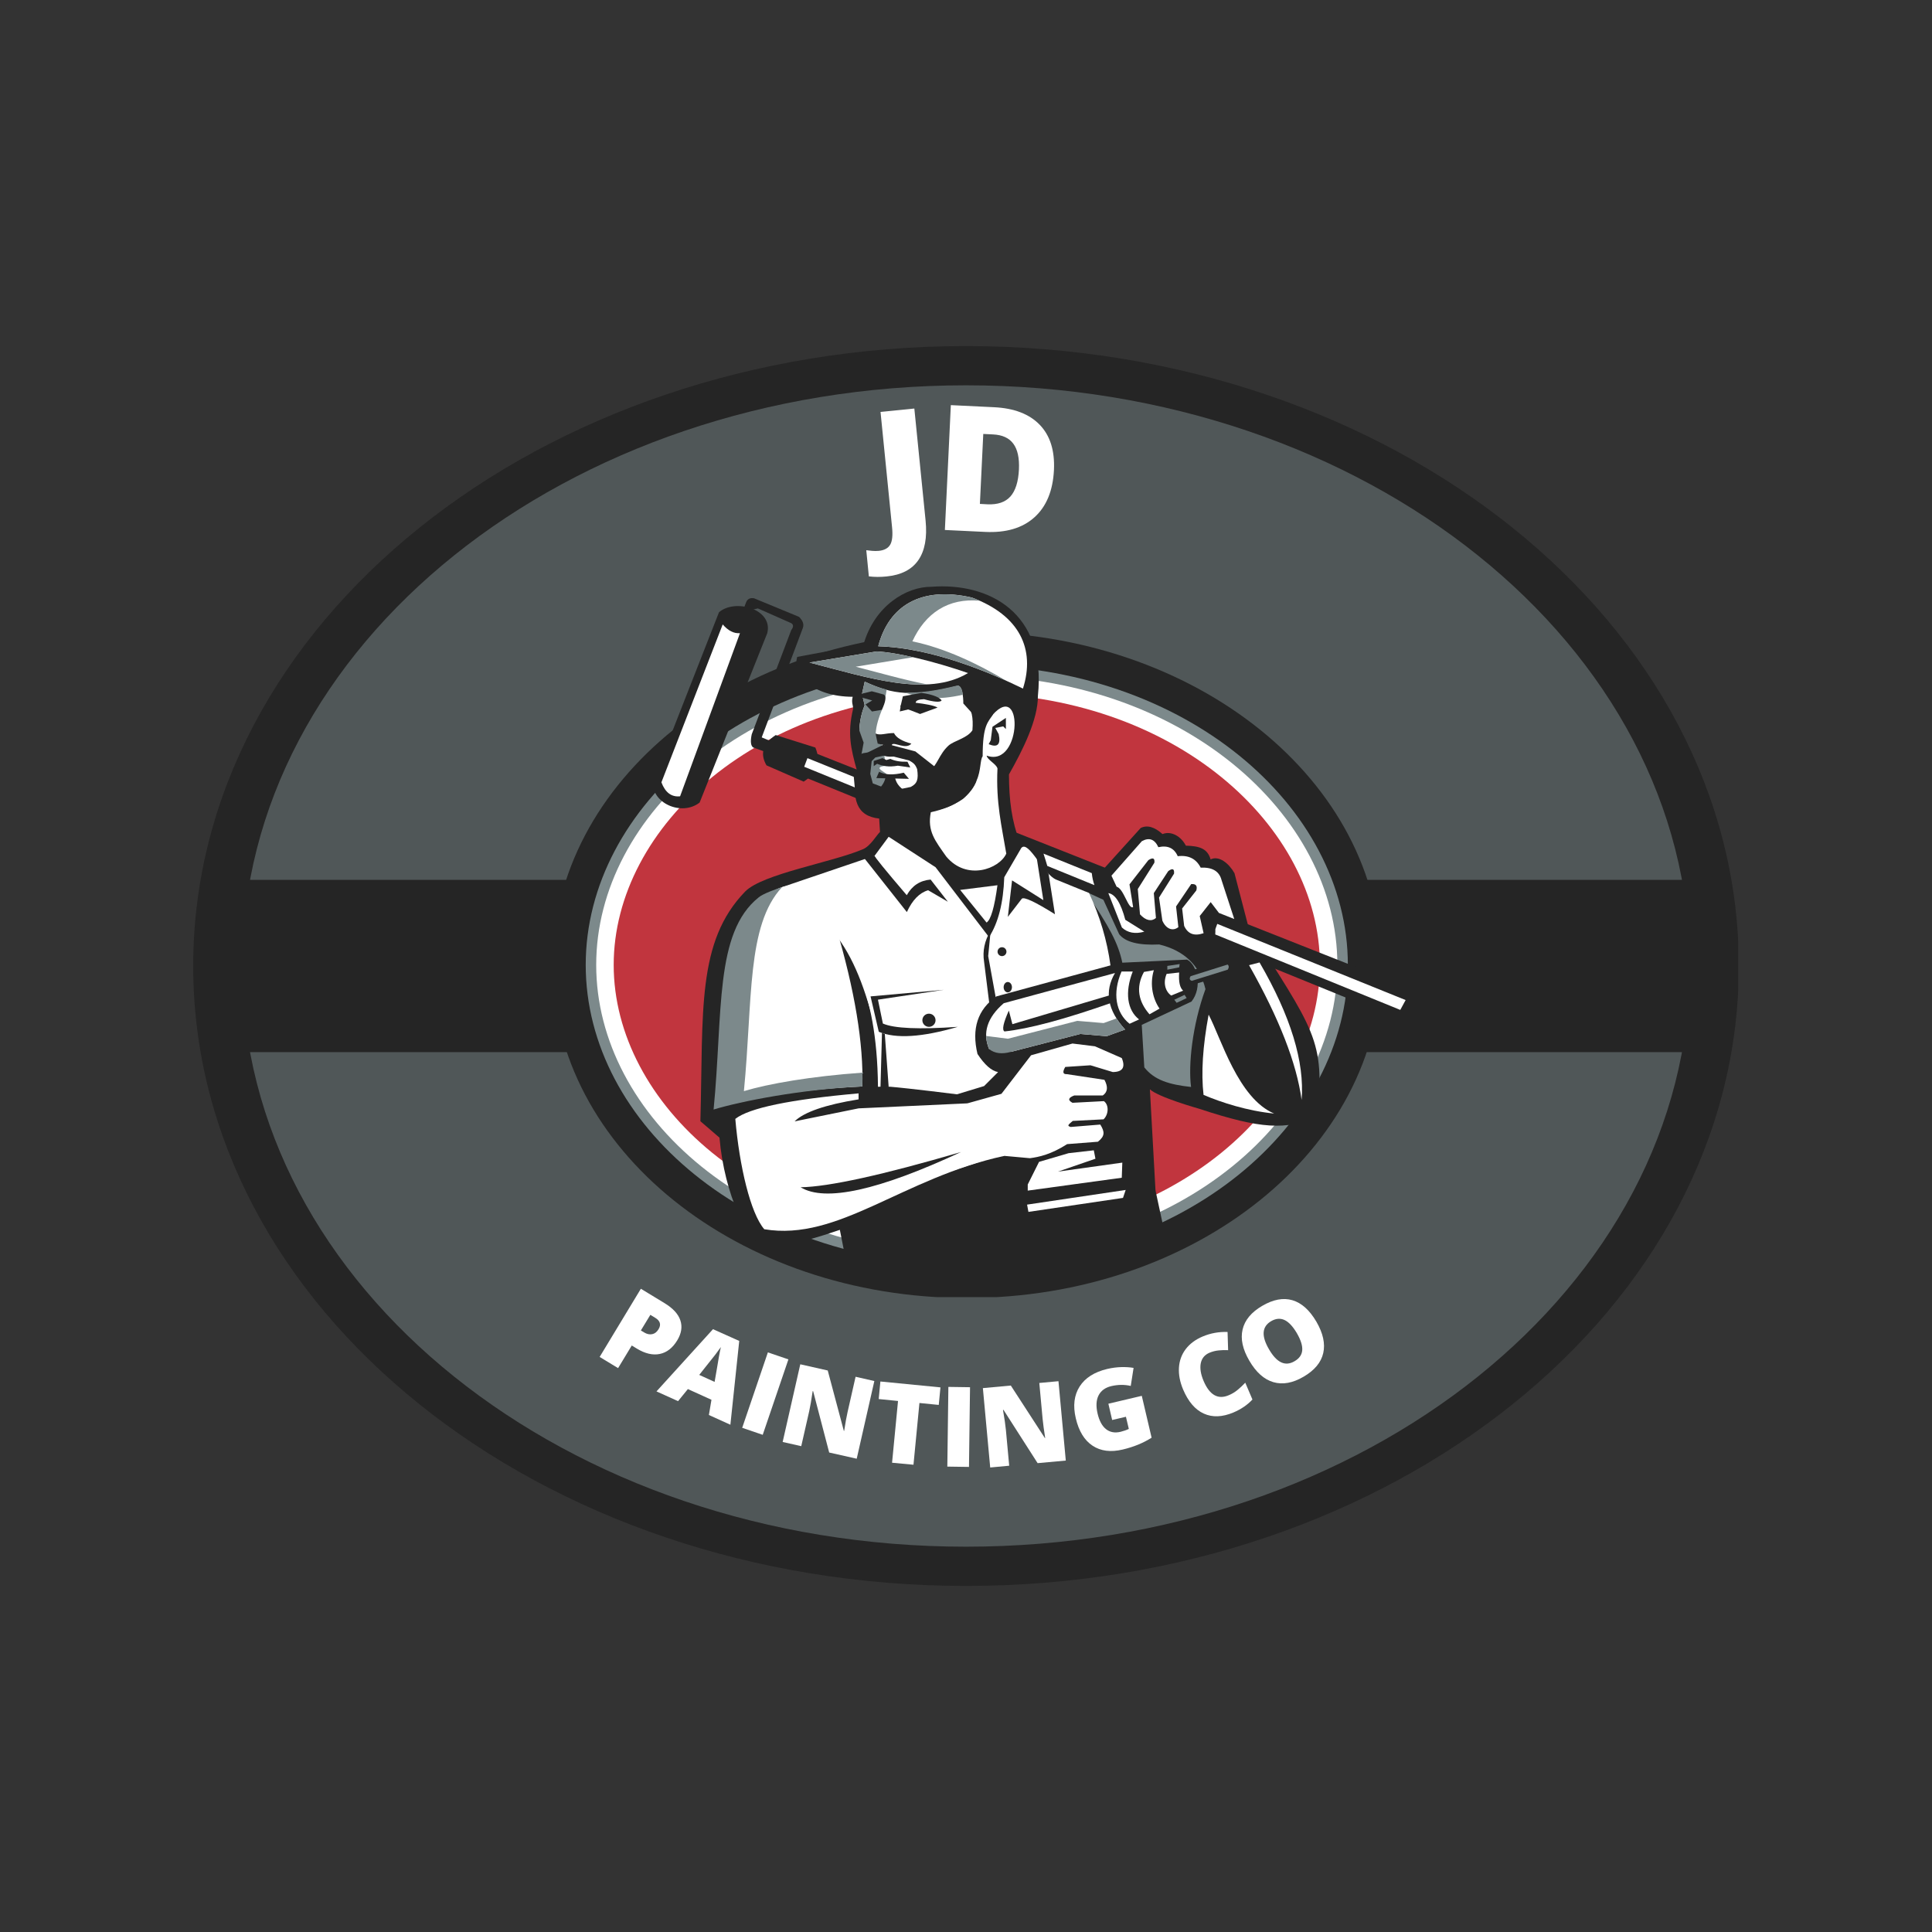 <svg xmlns="http://www.w3.org/2000/svg" xmlns:xlink="http://www.w3.org/1999/xlink" width="500" viewBox="0 0 375 375" height="500" preserveAspectRatio="xMidYMid meet"><rect x="0" y="0" width="375" height="375" fill="#333333" stroke="none"/><defs><filter x="0%" y="0%" width="100%" height="100%" id="0567acfb4c"></filter><g></g><clipPath id="d7b1dda370"><path d="M 37.5 67.172 L 338 67.172 L 338 307.828 L 37.5 307.828 Z M 37.5 67.172 " clip-rule="nonzero"></path></clipPath><clipPath id="defc9c5b72"><path d="M 187.5 67.172 C 104.656 67.172 37.5 121.043 37.5 187.5 C 37.5 253.957 104.656 307.828 187.5 307.828 C 270.344 307.828 337.5 253.957 337.5 187.5 C 337.5 121.043 270.344 67.172 187.5 67.172 Z M 187.5 67.172 " clip-rule="nonzero"></path></clipPath><mask id="db8910ab95"><g filter="url(#0567acfb4c)"><rect x="-37.5" width="450" fill="#000000" y="-37.5" height="450" fill-opacity="0.5"></rect></g></mask><clipPath id="55bcb8f7ae"><path d="M 0.996 0.789 L 282 0.789 L 282 226.211 L 0.996 226.211 Z M 0.996 0.789 " clip-rule="nonzero"></path></clipPath><clipPath id="dc0679c8e6"><path d="M 141.5 0.789 C 63.902 0.789 0.996 51.25 0.996 113.5 C 0.996 175.75 63.902 226.211 141.5 226.211 C 219.098 226.211 282.004 175.75 282.004 113.5 C 282.004 51.25 219.098 0.789 141.5 0.789 Z M 141.5 0.789 " clip-rule="nonzero"></path></clipPath><clipPath id="981ce712c3"><rect x="0" width="283" y="0" height="227"></rect></clipPath><clipPath id="720a1a7969"><path d="M 42.988 170.781 L 332.012 170.781 L 332.012 204.219 L 42.988 204.219 Z M 42.988 170.781 " clip-rule="nonzero"></path></clipPath><clipPath id="2edfe44c39"><path d="M 107.238 122.512 L 268.105 122.512 L 268.105 251.766 L 107.238 251.766 Z M 107.238 122.512 " clip-rule="nonzero"></path></clipPath><clipPath id="055dee949a"><path d="M 135 113.016 L 257 113.016 L 257 242 L 135 242 Z M 135 113.016 " clip-rule="nonzero"></path></clipPath><clipPath id="3258ac1878"><path d="M 152.746 144.539 L 276.738 144.539 L 276.738 198.449 L 152.746 198.449 Z M 152.746 144.539 " clip-rule="nonzero"></path></clipPath></defs><g clip-path="url(#d7b1dda370)"><g clip-path="url(#defc9c5b72)"><path fill="#252525" d="M 37.5 67.172 L 337.383 67.172 L 337.383 307.828 L 37.5 307.828 Z M 37.5 67.172 " fill-opacity="1" fill-rule="nonzero"></path></g></g><g mask="url(#db8910ab95)"><g transform="matrix(1, 0, 0, 1, 46, 74)"><g clip-path="url(#981ce712c3)"><g clip-path="url(#55bcb8f7ae)"><g clip-path="url(#dc0679c8e6)"><path fill="#7c898b" d="M 0.996 0.789 L 281.836 0.789 L 281.836 226.211 L 0.996 226.211 Z M 0.996 0.789 " fill-opacity="1" fill-rule="nonzero"></path></g></g></g></g></g><g clip-path="url(#720a1a7969)"><path fill="#252525" d="M 42.988 170.781 L 332.023 170.781 L 332.023 204.219 L 42.988 204.219 Z M 42.988 170.781 " fill-opacity="1" fill-rule="nonzero"></path></g><g fill="#ffffff" fill-opacity="1"><g transform="translate(170.597, 104.374)"><g><path d="M 1.484 7.516 C 0.285 7.641 -0.859 7.633 -1.953 7.5 L -2.453 2.422 C -2.086 2.461 -1.707 2.504 -1.312 2.547 C -0.914 2.586 -0.484 2.586 -0.016 2.547 C 1.066 2.43 1.805 2.023 2.203 1.328 C 2.598 0.629 2.711 -0.504 2.547 -2.078 L 0.312 -24.422 L 6.875 -25.078 L 9.062 -3.297 C 9.383 -0.023 8.914 2.52 7.656 4.344 C 6.395 6.176 4.336 7.234 1.484 7.516 Z M 1.484 7.516 "></path></g></g></g><g fill="#ffffff" fill-opacity="1"><g transform="translate(180.775, 102.744)"><g><path d="M 23.797 -11.531 C 23.598 -7.488 22.332 -4.422 20 -2.328 C 17.676 -0.242 14.492 0.695 10.453 0.5 L 2.625 0.125 L 3.781 -24.109 L 12.172 -23.703 C 16.066 -23.516 19.02 -22.379 21.031 -20.297 C 23.051 -18.211 23.973 -15.289 23.797 -11.531 Z M 17 -11.625 C 17.102 -13.844 16.738 -15.508 15.906 -16.625 C 15.082 -17.738 13.773 -18.336 11.984 -18.422 L 10.078 -18.516 L 9.422 -4.938 L 10.875 -4.859 C 12.863 -4.766 14.352 -5.27 15.344 -6.375 C 16.332 -7.488 16.883 -9.238 17 -11.625 Z M 17 -11.625 "></path></g></g></g><g fill="#ffffff" fill-opacity="1"><g transform="translate(114.954, 262.521)"><g><path d="M 16.5 -2.359 C 15.602 -0.879 14.473 0 13.109 0.281 C 11.754 0.562 10.273 0.219 8.672 -0.75 L 7.672 -1.359 L 5.016 3.031 L 1.438 0.859 L 9.438 -12.375 L 14.016 -9.594 C 15.68 -8.582 16.711 -7.457 17.109 -6.219 C 17.516 -4.988 17.312 -3.703 16.5 -2.359 Z M 9.438 -4.281 L 10.078 -3.891 C 10.617 -3.566 11.141 -3.457 11.641 -3.562 C 12.141 -3.664 12.551 -3.988 12.875 -4.531 C 13.414 -5.414 13.191 -6.156 12.203 -6.75 L 11.281 -7.312 Z M 9.438 -4.281 "></path></g></g></g><g fill="#ffffff" fill-opacity="1"><g transform="translate(127.423, 270.071)"><g><path d="M 10.172 4.578 L 10.672 1.625 L 6.094 -0.453 L 4.188 1.891 L 0 0 L 10.969 -12.078 L 16.062 -9.797 L 14.344 6.469 Z M 11.281 -1.844 L 11.734 -4.453 C 11.828 -5.023 11.953 -5.766 12.109 -6.672 C 12.273 -7.578 12.406 -8.223 12.5 -8.609 C 12.289 -8.305 11.93 -7.816 11.422 -7.141 C 10.91 -6.473 9.867 -5.16 8.297 -3.203 Z M 11.281 -1.844 "></path></g></g></g><g fill="#ffffff" fill-opacity="1"><g transform="translate(142.482, 276.606)"><g><path d="M 1.578 0.531 L 6.562 -14.109 L 10.547 -12.75 L 5.562 1.891 Z M 1.578 0.531 "></path></g></g></g><g fill="#ffffff" fill-opacity="1"><g transform="translate(150.288, 279.511)"><g><path d="M 16 3.625 L 10.656 2.422 L 7.547 -9.469 L 7.453 -9.5 C 7.203 -7.789 6.977 -6.492 6.781 -5.609 L 5.234 1.188 L 1.625 0.375 L 5.047 -14.703 L 10.375 -13.5 L 13.5 -1.781 L 13.562 -1.766 C 13.801 -3.316 14.023 -4.551 14.234 -5.469 L 15.781 -12.281 L 19.422 -11.453 Z M 16 3.625 "></path></g></g></g><g fill="#ffffff" fill-opacity="1"><g transform="translate(168.853, 283.492)"><g><path d="M 8.453 0.812 L 4.297 0.422 L 5.453 -11.562 L 1.703 -11.938 L 2.031 -15.344 L 13.688 -14.203 L 13.359 -10.797 L 9.609 -11.172 Z M 8.453 0.812 "></path></g></g></g><g fill="#ffffff" fill-opacity="1"><g transform="translate(182.204, 284.65)"><g><path d="M 1.672 0.016 L 1.875 -15.453 L 6.078 -15.391 L 5.875 0.078 Z M 1.672 0.016 "></path></g></g></g><g fill="#ffffff" fill-opacity="1"><g transform="translate(190.526, 284.995)"><g><path d="M 16.344 -1.5 L 10.875 -1 L 4.25 -11.344 L 4.156 -11.328 C 4.445 -9.641 4.633 -8.344 4.719 -7.438 L 5.359 -0.5 L 1.672 -0.156 L 0.25 -15.562 L 5.672 -16.062 L 12.281 -5.875 L 12.344 -5.875 C 12.102 -7.414 11.938 -8.656 11.844 -9.594 L 11.203 -16.562 L 14.922 -16.906 Z M 16.344 -1.5 "></path></g></g></g><g fill="#ffffff" fill-opacity="1"><g transform="translate(209.526, 283.103)"><g><path d="M 5.609 -10.641 L 12.094 -12.172 L 14 -4.047 C 12.383 -3.016 10.516 -2.25 8.391 -1.75 C 6.066 -1.195 4.113 -1.445 2.531 -2.5 C 0.945 -3.551 -0.133 -5.328 -0.719 -7.828 C -1.289 -10.254 -1.039 -12.305 0.031 -13.984 C 1.102 -15.66 2.891 -16.797 5.391 -17.391 C 6.336 -17.609 7.25 -17.727 8.125 -17.75 C 9.008 -17.77 9.801 -17.719 10.5 -17.594 L 9.953 -14.094 C 8.742 -14.375 7.488 -14.363 6.188 -14.062 C 5 -13.781 4.172 -13.176 3.703 -12.25 C 3.242 -11.332 3.18 -10.156 3.516 -8.719 C 3.848 -7.312 4.395 -6.305 5.156 -5.703 C 5.926 -5.098 6.863 -4.926 7.969 -5.188 C 8.562 -5.332 9.098 -5.52 9.578 -5.75 L 9.016 -8.109 L 6.344 -7.484 Z M 5.609 -10.641 "></path></g></g></g><g fill="#ffffff" fill-opacity="1"><g transform="translate(225.693, 279.028)"><g></g></g></g><g fill="#ffffff" fill-opacity="1"><g transform="translate(231.645, 277.208)"><g><path d="M 3.109 -14.641 C 2.18 -14.242 1.617 -13.562 1.422 -12.594 C 1.234 -11.625 1.414 -10.484 1.969 -9.172 C 3.133 -6.43 4.758 -5.504 6.844 -6.391 C 7.469 -6.648 8.039 -6.992 8.562 -7.422 C 9.082 -7.848 9.582 -8.316 10.062 -8.828 L 11.453 -5.562 C 10.484 -4.52 9.254 -3.68 7.766 -3.047 C 5.609 -2.141 3.691 -2.066 2.016 -2.828 C 0.336 -3.586 -1 -5.145 -2 -7.5 C -2.625 -8.977 -2.895 -10.395 -2.812 -11.75 C -2.727 -13.102 -2.289 -14.301 -1.5 -15.344 C -0.707 -16.383 0.391 -17.203 1.797 -17.797 C 3.336 -18.441 4.945 -18.734 6.625 -18.672 L 6.734 -15.141 C 6.109 -15.172 5.5 -15.156 4.906 -15.094 C 4.312 -15.039 3.711 -14.891 3.109 -14.641 Z M 3.109 -14.641 "></path></g></g></g><g fill="#ffffff" fill-opacity="1"><g transform="translate(245.481, 271.388)"><g><path d="M 10.031 -14.844 C 11.332 -12.602 11.773 -10.57 11.359 -8.75 C 10.941 -6.938 9.672 -5.41 7.547 -4.172 C 5.453 -2.941 3.5 -2.586 1.688 -3.109 C -0.113 -3.629 -1.672 -5.016 -2.984 -7.266 C -4.285 -9.484 -4.723 -11.504 -4.297 -13.328 C -3.867 -15.16 -2.598 -16.691 -0.484 -17.922 C 1.648 -19.172 3.602 -19.535 5.375 -19.016 C 7.156 -18.492 8.707 -17.102 10.031 -14.844 Z M 0.844 -9.469 C 2.344 -6.883 3.988 -6.117 5.781 -7.172 C 6.707 -7.703 7.207 -8.41 7.281 -9.297 C 7.352 -10.191 7.004 -11.301 6.234 -12.625 C 5.441 -13.969 4.633 -14.82 3.812 -15.188 C 3 -15.551 2.145 -15.473 1.25 -14.953 C -0.551 -13.898 -0.688 -12.07 0.844 -9.469 Z M 0.844 -9.469 "></path></g></g></g><g clip-path="url(#2edfe44c39)"><path fill="#252525" d="M 107.238 187.293 C 107.238 151.59 143.242 122.645 187.652 122.645 C 232.066 122.645 268.066 151.59 268.066 187.293 C 268.066 222.996 232.066 251.938 187.652 251.938 C 143.242 251.938 107.238 222.996 107.238 187.293 " fill-opacity="1" fill-rule="nonzero"></path></g><path fill="#7c898b" d="M 113.688 187.293 C 113.688 156.395 145.414 129.094 187.652 129.094 C 229.895 129.094 261.617 156.395 261.617 187.293 C 261.617 218.188 229.895 245.488 187.652 245.488 C 145.414 245.488 113.688 218.188 113.688 187.293 " fill-opacity="1" fill-rule="nonzero"></path><path fill="#ffffff" d="M 259.582 187.293 C 259.582 216.684 229.191 243.453 187.652 243.453 C 146.117 243.453 115.723 216.684 115.723 187.293 C 115.723 157.898 146.117 131.129 187.652 131.129 C 229.191 131.129 259.582 157.898 259.582 187.293 " fill-opacity="1" fill-rule="nonzero"></path><path fill="#c1353e" d="M 187.652 240.062 C 147.289 240.062 119.117 214.18 119.117 187.293 C 119.117 160.406 147.289 134.523 187.652 134.523 C 228.016 134.523 256.188 160.406 256.188 187.293 C 256.188 214.18 228.016 240.062 187.652 240.062 " fill-opacity="1" fill-rule="nonzero"></path><g clip-path="url(#055dee949a)"><path fill="#252525" d="M 197.934 163.477 C 196.363 159.336 195.852 155.316 195.84 150.309 C 198.488 145.652 201.496 139.672 201.457 135.051 C 203.148 118.762 191.801 113.043 180.77 113.895 C 176.027 113.859 169.766 117.5 167.602 125.105 L 154.738 127.504 C 153.715 131.031 157.773 135.215 165.508 135.246 C 165.199 136.445 165.641 136.871 165.578 137.617 C 164.445 142.395 165.164 145.348 166.289 149.414 C 165.262 155.242 166.27 158.406 170.648 158.883 L 170.809 161.48 C 170.121 162.105 168.988 164.199 167.504 164.832 C 161.406 167.422 148.094 169.586 144.66 173.02 C 135.18 182.785 136.527 196.254 135.945 217.625 L 139.652 220.82 C 140.598 231.891 145.258 241.473 148.16 241.492 C 154.062 242.723 167.406 237.754 189.172 227.562 L 198.836 227.562 L 197.488 231.645 C 197.582 235.629 198.43 237.773 200.031 238.082 L 220.043 235.195 L 224.281 231.078 L 223.195 211.438 C 224.855 212.988 232.68 215.184 232.68 215.184 C 244.988 219.254 249.484 219.27 255.617 216.875 C 257.359 201.738 254.949 199.961 242.273 179.719 L 239.609 169.477 C 238.496 167.531 236.574 166.004 234.977 166.812 C 234.391 164.734 232.863 164.207 230.172 164.141 C 229.242 162.324 227.32 161.215 225.645 161.895 C 224.066 160.48 222.656 160.09 221.406 160.715 L 214.312 168.559 L 197.934 163.477 " fill-opacity="1" fill-rule="evenodd"></path></g><path fill="#252525" d="M 221.801 219.578 L 226.91 243.254 C 195.754 248.242 174.141 251.465 164.328 245.359 L 159.77 222.305 L 221.801 219.578 " fill-opacity="1" fill-rule="evenodd"></path><g clip-path="url(#3258ac1878)"><path fill="#252525" d="M 276.691 193.043 L 154.34 144.633 L 152.949 149.531 L 272.934 198.398 C 276.246 198.035 277.496 196.25 276.691 193.043 " fill-opacity="1" fill-rule="evenodd"></path></g><path fill="#252525" d="M 158.262 145.094 L 150.566 142.676 C 148.066 144.32 147.469 146.281 148.773 148.555 L 155.996 151.715 C 158.629 150.016 159.383 147.809 158.262 145.094 " fill-opacity="1" fill-rule="evenodd"></path><path fill="#252525" d="M 151.84 144.789 L 147.848 143.125 L 155.844 121.855 C 156.078 121.168 155.832 120.461 155.098 119.734 L 146.359 116.125 C 145.598 116 145.09 116.25 144.836 116.871 L 143.492 120.332 L 145.133 120.332 L 145.953 118.355 L 147.105 118.094 L 153.578 120.957 C 154.043 121.246 154.043 121.695 153.578 122.301 L 145.91 142.527 C 145.617 143.914 145.719 144.77 146.211 145.094 L 151.16 146.883 L 151.84 144.789 " fill-opacity="1" fill-rule="evenodd"></path><path fill="#252525" d="M 148.926 122.898 C 150.105 118.18 142.645 116.148 139.555 118.84 L 126.727 151.57 C 126.355 155.914 132.336 158.492 135.797 155.773 L 148.926 122.898 " fill-opacity="1" fill-rule="evenodd"></path><path fill="#ffffff" d="M 188.637 115.984 C 178.625 113.707 172.488 117.691 170.461 125.438 C 180.914 125.734 192.238 130.566 198.555 133.652 C 200.988 125.98 197.898 119.422 188.637 115.984 " fill-opacity="1" fill-rule="evenodd"></path><path fill="#ffffff" d="M 187.895 130.641 C 181.289 128.348 174.266 126.664 170.191 126.438 L 157.125 128.602 C 168.422 131.504 179.945 135.398 187.895 130.641 " fill-opacity="1" fill-rule="evenodd"></path><path fill="#ffffff" d="M 167.844 132.309 L 167.305 134.703 L 167.832 136.879 C 166.176 140.98 166.695 144.938 167.844 149.648 C 166.91 154.141 168.324 156.699 172.082 157.324 C 175.969 157.875 179.32 157.734 182.145 156.906 C 184.266 156.25 186.738 154.438 189.562 151.477 C 188.656 154.168 185.551 156.621 180.672 157.652 C 179.941 161.352 181.543 163.219 183.664 166.25 C 187.652 171.023 193.957 168.664 195.32 165.691 C 194.434 160.391 193.289 155.777 193.609 149.168 C 193.406 148.297 191.605 147.473 191.512 146.668 C 198.543 149.207 198.758 130.805 192.035 139.504 L 189.723 139.566 L 186.98 136.543 C 186.98 136.543 187.023 133.105 185.922 133.105 C 177.199 135.305 173.34 134.855 167.844 132.309 " fill-opacity="1" fill-rule="evenodd"></path><path fill="#ffffff" d="M 149.121 173.727 C 140.527 180.605 142.062 195.891 140.219 214.715 C 145.625 213.082 155.5 211.438 167.383 210.883 C 167.629 202.566 165.914 192.207 162.23 179.805 C 164.18 184.988 170.227 190.719 170.414 210.938 L 176.691 210.852 C 178.496 188.105 158.906 165.074 149.121 173.727 " fill-opacity="1" fill-rule="evenodd"></path><path fill="#ffffff" d="M 187.762 214.16 L 194.379 212.309 L 200.129 204.828 L 208.168 202.547 L 212.52 203.086 L 217.734 205.367 C 218.484 207.164 217.902 208.07 215.988 208.082 L 211.656 206.77 L 206.766 207.094 C 206.195 208.07 206.301 208.535 207.074 208.492 L 214.371 209.594 C 215.109 210.965 215 211.977 214.047 212.629 L 208.512 212.629 C 207.332 213.07 207.219 213.543 208.168 214.051 L 214.262 213.73 C 215.27 214.438 215.207 216.305 214.199 217.262 L 208.215 217.57 C 207.305 218.348 207.062 218.516 207.828 218.742 L 213.566 218.277 C 214.473 219.734 214.453 220.527 213.105 221.609 L 207.137 222.074 C 203.988 224.082 201.691 224.57 199.914 224.805 L 193.945 224.266 L 184.895 227.215 C 181.641 223.402 185.113 217.426 187.762 214.16 " fill-opacity="1" fill-rule="evenodd"></path><path fill="#ffffff" d="M 216.418 188.863 L 194.828 194.723 C 191.613 197.5 190.664 200.469 191.984 203.625 L 196.23 204.164 L 209.695 200.691 L 214.805 201.125 L 218.379 199.832 C 214.969 196.098 214.316 192.441 216.418 188.863 " fill-opacity="1" fill-rule="evenodd"></path><path fill="#ffffff" d="M 201.68 225.516 L 199.484 229.91 L 199.484 231.098 L 217.734 228.598 L 217.84 225.664 L 205.344 227.41 L 212.625 224.91 L 212.305 223.273 L 207.41 223.832 L 201.68 225.516 " fill-opacity="1" fill-rule="evenodd"></path><path fill="#ffffff" d="M 221.629 163.277 L 215.73 169.969 L 216.738 172.117 C 218.137 172.453 218.992 176.602 219.938 176.062 L 219.23 171.66 L 222.895 166.957 C 223.781 166.387 224.172 166.555 224.066 167.453 L 220.844 172.562 L 221.273 177.477 C 222.414 178.723 223.52 178.898 224.367 178.184 L 223.953 173.352 L 226.754 169.086 C 227.598 168.461 227.973 168.625 227.879 169.578 L 224.969 174.215 L 225.613 178.691 C 226.305 180.293 227.617 180.832 228.719 179.957 L 228.273 175.945 L 231.211 171.602 C 232.125 171.523 232.453 171.934 232.203 172.84 L 229.453 176.336 L 229.844 179.719 C 230.59 181.336 231.852 181.727 233.617 181.133 L 232.863 177.805 L 234.996 175.098 L 236.594 177.199 L 239.566 178.375 L 237.105 170.836 C 236.664 169.105 235.312 168.301 233.055 168.414 C 232.18 166.684 230.695 165.941 228.598 166.188 C 227.914 164.617 226.66 164.035 224.836 164.438 C 224.117 162.883 223.047 162.496 221.629 163.277 " fill-opacity="1" fill-rule="evenodd"></path><path fill="#7c898b" d="M 210.656 173.035 C 215.324 179.801 217.078 183.168 217.84 186.859 L 230.41 186.258 C 232.414 187.293 233.441 191.672 231.266 194.402 L 221.613 198.926 L 222.109 207.176 C 224.051 209.637 226.914 210.516 231.184 210.98 C 230.625 206.754 231.41 199.023 233.98 191.988 C 232.883 187.398 229.895 184.512 225.008 183.32 C 221.027 183.52 218.434 182.859 217.234 181.34 L 214.168 174.652 L 210.656 173.035 " fill-opacity="1" fill-rule="evenodd"></path><path fill="#ffffff" d="M 244.477 186.812 C 250.52 197.223 253.242 206.121 252.641 213.5 C 251.68 206.383 248.281 197.664 242.441 187.34 L 244.477 186.812 " fill-opacity="1" fill-rule="evenodd"></path><path fill="#ffffff" d="M 233.609 212.52 C 237.117 214.008 242.133 215.629 247.316 216.141 C 240.324 213.211 236.984 201.469 234.594 196.941 C 233.445 203.094 233.117 208.285 233.609 212.52 " fill-opacity="1" fill-rule="evenodd"></path><path fill="#ffffff" d="M 217.688 188.574 C 215.891 192.746 216.539 196.566 219.25 198.715 L 221.094 197.871 C 218.789 196.078 218.285 192.602 219.863 188.574 L 217.688 188.574 " fill-opacity="1" fill-rule="evenodd"></path><path fill="#ffffff" d="M 222.043 188.652 C 220.375 191.699 221.008 194.461 223.117 196.875 L 225.066 195.77 C 223.848 194.031 223.078 191.199 223.961 188.312 L 222.043 188.652 " fill-opacity="1" fill-rule="evenodd"></path><path fill="#ffffff" d="M 143.629 122.895 C 142.469 123 141.352 122.438 140.277 121.203 L 128.379 151.848 C 129.129 153.836 130.336 154.738 132.004 154.562 L 143.629 122.895 " fill-opacity="1" fill-rule="evenodd"></path><path fill="#ffffff" d="M 156.723 147.156 L 165.719 150.793 C 165.773 151.516 165.84 152.18 165.91 152.832 L 156.094 148.828 L 156.723 147.156 " fill-opacity="1" fill-rule="evenodd"></path><path fill="#ffffff" d="M 202.543 165.688 L 211.918 169.477 C 212 170.34 212.18 171.082 212.422 171.805 L 203.281 168.078 C 203.012 167.234 202.809 166.441 202.543 165.688 " fill-opacity="1" fill-rule="evenodd"></path><path fill="#ffffff" d="M 271.793 196.023 L 235.879 181.375 C 235.902 181.023 235.906 180.68 235.902 180.336 C 236.023 180.008 236.152 179.676 236.27 179.324 L 272.832 194.113 L 271.793 196.023 " fill-opacity="1" fill-rule="evenodd"></path><path fill="#ffffff" d="M 215.125 173.352 L 217.758 180.027 C 218.879 181.066 220.332 181.336 222.109 180.836 L 218.422 178.535 C 217.559 175.273 216.461 173.547 215.125 173.352 " fill-opacity="1" fill-rule="evenodd"></path><path fill="#252525" d="M 215.816 194.617 C 206.66 197.84 199.711 199.703 194.973 200.203 C 194.449 199.922 194.73 198.57 195.816 196.152 L 196.504 198.789 L 215.816 193.055 L 215.816 194.617 " fill-opacity="1" fill-rule="evenodd"></path><path fill="#252525" d="M 237.312 186.887 L 230.246 188.527 L 230.961 191.293 L 237.938 189.227 C 238.598 188.172 238.391 187.395 237.312 186.887 " fill-opacity="1" fill-rule="evenodd"></path><path fill="#ffffff" d="M 228.871 188.762 C 228.75 190.566 229.008 191.742 229.645 192.285 L 227.336 193.234 C 226.238 192.488 225.684 190.828 226.441 189.031 L 228.871 188.762 " fill-opacity="1" fill-rule="evenodd"></path><path fill="#ffffff" d="M 199.355 233.816 L 218.492 230.969 L 217.973 232.512 L 199.617 235.227 L 199.355 233.816 " fill-opacity="1" fill-rule="evenodd"></path><path fill="#7c898b" d="M 147.254 174.184 C 148.082 173.453 150.848 172.488 151.797 172.191 C 144.879 179.609 146.121 194.145 144.391 211.789 C 149.152 210.355 157.383 208.906 167.398 208.203 C 167.414 209.117 167.41 210.012 167.383 210.883 C 155.5 211.438 143.918 213.727 138.508 215.359 C 140.352 196.535 138.66 181.062 147.254 174.184 " fill-opacity="1" fill-rule="evenodd"></path><path fill="#7c898b" d="M 167.844 132.309 C 169.262 132.965 170.66 133.488 172.098 133.855 L 171.852 135.398 L 171.254 137.578 C 170.598 139.199 170.031 140.871 169.961 142.504 C 171.523 144.402 171.621 146.465 171.922 148.637 C 169.105 148.957 172.105 149.863 172.254 150.484 C 171.5 154.113 172.277 156.48 174.586 157.59 C 173.777 157.535 172.941 157.445 172.082 157.324 C 168.324 156.699 166.91 154.141 167.844 149.648 C 166.695 144.938 166.176 140.98 167.832 136.879 L 167.305 134.703 Z M 175.566 134.43 C 178.969 134.473 181.512 134.102 185.844 133.051 C 186.406 133.051 186.852 133.953 186.867 134.852 C 181.938 135.957 179.184 135.535 175.566 134.43 " fill-opacity="1" fill-rule="evenodd"></path><path fill="#252525" d="M 167.027 134.711 L 169.215 134.176 L 171.578 134.82 C 172.062 135.223 171.922 136.207 171.156 137.777 L 169.254 138.102 L 167.992 136.73 L 169.297 135.957 L 167.195 135.371 L 167.027 134.711 " fill-opacity="1" fill-rule="evenodd"></path><path fill="#252525" d="M 175.25 135.145 L 178.84 134.492 C 181.199 134.785 182.613 135.5 182.758 135.98 C 182.434 136.348 181.293 136.258 179.344 135.715 C 178.285 135.75 177.75 135.98 177.73 136.406 C 179.418 136.598 181.301 136.918 181.98 137.336 L 178.582 138.586 L 176.715 137.859 L 174.77 137.207 L 175.25 135.145 " fill-opacity="1" fill-rule="evenodd"></path><path fill="#252525" d="M 169.934 142.375 C 170.902 142.812 171.891 142.285 173.52 142.285 C 173.945 143.172 175.07 143.855 176.895 144.34 C 175.824 145.566 173.637 143.977 173.129 144.512 C 172.918 146.098 172.574 146.5 172.211 146.121 L 171.688 144.641 L 170.363 144.336 L 169.934 142.375 " fill-opacity="1" fill-rule="evenodd"></path><path fill="#252525" d="M 171.688 144.438 L 168.633 145.949 C 168.012 146.309 166.953 145.852 166.594 147.191 L 167.578 154.871 L 169.852 157.531 L 176.895 158.082 C 179.039 158.246 181.453 157.555 184.145 156.004 C 182.496 155.672 180.438 156.211 180.207 154.867 L 182.695 149.797 L 177.676 145.852 L 172.266 144.426 L 172.766 146.672 L 176.457 147.609 C 177.461 148.152 177.699 148.5 178.016 149.277 C 178.309 151.301 178.023 152.098 176.77 152.746 L 173.145 153.484 L 169.406 152.051 L 168.918 150.207 L 169.191 147.734 L 169.91 147.02 L 171.871 146.598 L 171.688 144.438 " fill-opacity="1" fill-rule="evenodd"></path><path fill="#252525" d="M 176.137 147.848 C 174.84 147.898 173.73 147.715 172.812 147.301 L 172.051 147.52 L 171.289 147.156 L 169.59 147.699 L 169.59 148.711 L 170.242 148.242 C 171.289 148.68 172.477 148.941 174.277 148.621 L 176.684 148.965 L 176.137 147.848 " fill-opacity="1" fill-rule="evenodd"></path><path fill="#252525" d="M 175.418 149.98 C 173.355 150.469 171.758 150.41 170.637 149.801 L 170.098 151.027 L 176.43 151.172 L 175.418 149.98 " fill-opacity="1" fill-rule="evenodd"></path><path fill="#7c898b" d="M 188.637 115.984 C 189.168 116.18 189.676 116.387 190.168 116.605 C 184.066 116.023 179.613 118.996 177.09 124.488 C 183.492 125.805 189.926 128.93 195.238 132.094 C 188.707 129.16 179.273 125.688 170.461 125.438 C 172.488 117.691 178.625 113.707 188.637 115.984 " fill-opacity="1" fill-rule="evenodd"></path><path fill="#7c898b" d="M 179.984 132.84 C 173.137 133.176 165.074 130.645 157.125 128.602 L 170.191 126.438 C 172.039 126.539 174.488 126.941 177.234 127.562 L 166.094 129.41 C 170.777 130.609 175.5 131.984 179.984 132.84 " fill-opacity="1" fill-rule="evenodd"></path><path fill="#7c898b" d="M 191.984 203.625 C 191.625 202.762 191.434 201.914 191.41 201.082 L 195.637 201.617 L 209.102 198.148 L 214.207 198.578 L 216.711 197.676 C 217.164 198.391 217.719 199.109 218.379 199.832 L 214.805 201.125 L 209.695 200.691 L 196.23 204.164 C 194.469 204.656 193.055 204.477 191.984 203.625 " fill-opacity="1" fill-rule="evenodd"></path><path fill="#252525" d="M 187.555 136.191 C 188.617 137.852 188.945 139.215 188.746 141.742 C 187.754 143.297 185.172 143.754 184.094 144.73 C 182.285 146.375 181.852 148.688 180.602 149.348 L 179.066 149.258 C 178.758 153.797 179.391 156.445 180.965 157.203 C 182.73 157.266 184.711 156.555 186.91 155.074 C 188.051 154.113 188.934 152.914 189.562 151.477 C 190.434 149.555 190.211 147.48 190.734 146.797 C 190.734 140.598 191.812 140.18 192.77 138.629 L 187.555 136.191 " fill-opacity="1" fill-rule="evenodd"></path><path fill="#ffffff" d="M 166.648 212.223 C 153.383 213.402 145.41 215.051 142.723 217.176 C 143.516 226.359 145.664 235.473 148.344 238.594 C 162.777 240.996 175.129 228.645 194.941 224.355 L 187.762 214.16 L 166.648 215.133 L 154.23 217.656 C 156.066 215.848 160.207 214.426 166.648 213.383 L 166.648 212.223 " fill-opacity="1" fill-rule="evenodd"></path><path fill="#ffffff" d="M 172.488 162.418 L 169.77 166.09 L 151.797 172.191 C 164.5 180.781 167.535 187.293 172.484 210.906 C 176.793 211.27 185.742 212.406 185.742 212.406 L 191.012 210.805 L 193.727 208.09 C 192.441 207.855 191.113 206.684 189.73 204.578 C 188.547 199.648 189.773 195.922 193.406 193.398 L 215.543 187.379 C 214.879 182.512 213.488 177.828 211.375 173.328 L 205.027 170.742 C 202.461 169.699 199.637 162.977 198.234 164.59 L 194.926 170.27 C 194.75 175.242 193.766 179.121 191.969 181.898 L 181.59 168.328 L 172.488 162.418 " fill-opacity="1" fill-rule="evenodd"></path><path fill="#252525" d="M 169.77 166.09 C 169.668 166.227 171.746 168.781 176 173.758 C 177.035 171.91 178.578 170.898 180.633 170.723 L 183.984 175.031 L 180.152 172.797 C 178.473 173.281 177.094 174.695 176.02 177.031 L 167.375 166.09 L 169.77 166.09 " fill-opacity="1" fill-rule="evenodd"></path><path fill="#252525" d="M 201.051 165.391 L 202.512 174.715 L 196.441 170.883 L 195.621 177.965 L 198.336 174.438 C 198.762 174.035 200.906 175.039 204.766 177.453 L 203.531 169.629 L 201.051 165.391 " fill-opacity="1" fill-rule="evenodd"></path><path fill="#ffffff" d="M 193.605 171.824 L 186.363 172.734 L 191.492 179.066 C 192.316 178.543 193.02 176.129 193.605 171.824 " fill-opacity="1" fill-rule="evenodd"></path><path fill="#252525" d="M 192.289 180.621 C 191.102 182.59 190.676 184.613 191.012 186.691 L 192.129 195.637 L 193.406 194.355 L 191.809 185.574 L 192.289 180.621 " fill-opacity="1" fill-rule="evenodd"></path><path fill="#252525" d="M 183.188 192.121 L 168.973 193.398 L 170.57 200.266 C 173.867 201.656 178.98 201.34 185.902 199.309 C 178.383 199.836 173.539 199.621 171.367 198.668 L 170.41 194.035 L 183.188 192.121 " fill-opacity="1" fill-rule="evenodd"></path><path fill="#252525" d="M 171.191 200.516 L 170.883 211.766 L 172.484 210.906 L 171.738 200.668 L 171.191 200.516 " fill-opacity="1" fill-rule="evenodd"></path><path fill="#252525" d="M 179.031 198.031 C 179.031 197.324 179.605 196.754 180.312 196.754 C 181.016 196.754 181.59 197.324 181.59 198.031 C 181.59 198.734 181.016 199.309 180.312 199.309 C 179.605 199.309 179.031 198.734 179.031 198.031 " fill-opacity="1" fill-rule="nonzero"></path><path fill="#252525" d="M 186.535 223.605 C 170.527 231.062 160.148 233.344 155.398 230.449 C 160.918 230.348 171.301 228.066 186.535 223.605 " fill-opacity="1" fill-rule="evenodd"></path><path fill="#252525" d="M 193.625 184.719 C 193.625 184.242 194.012 183.855 194.488 183.855 C 194.965 183.855 195.352 184.242 195.352 184.719 C 195.352 185.195 194.965 185.582 194.488 185.582 C 194.012 185.582 193.625 185.195 193.625 184.719 " fill-opacity="1" fill-rule="nonzero"></path><path fill="#252525" d="M 194.805 191.613 C 194.805 191.055 195.164 190.605 195.609 190.605 C 196.055 190.605 196.418 191.055 196.418 191.613 C 196.418 192.172 196.055 192.621 195.609 192.621 C 195.164 192.621 194.805 192.172 194.805 191.613 " fill-opacity="1" fill-rule="nonzero"></path><path fill="#252525" d="M 171.898 150.738 C 171.777 151.742 171.164 152.707 170.055 153.629 L 172.168 154.648 L 176.164 153.848 C 174.984 153.137 173.93 152.289 173.703 150.785 L 171.898 150.738 " fill-opacity="1" fill-rule="evenodd"></path><path fill="#252525" d="M 171.168 146.453 C 171.746 146.918 172.695 146.918 174.129 146.809 L 173.059 144.98 L 172.309 144.539 L 171.191 144.715 L 171.168 146.453 " fill-opacity="1" fill-rule="evenodd"></path><path fill="#252525" d="M 166.594 141.242 L 167.633 144.145 L 167.074 147.156 L 166.48 145.371 L 166.594 141.242 " fill-opacity="1" fill-rule="evenodd"></path><path fill="#252525" d="M 192.309 143.676 L 192.637 141.07 L 195.242 139.344 L 195.242 141.512 L 194.727 140.992 L 193.188 141.293 L 193.848 142.5 C 194.277 144.516 193.629 145.164 191.902 144.445 L 192.309 143.676 " fill-opacity="1" fill-rule="evenodd"></path><path fill="#252525" d="M 174.852 136.855 L 174.648 138.094 L 176.66 137.609 Z M 174.852 136.855 " fill-opacity="1" fill-rule="evenodd"></path><path fill="#7c898b" d="M 231.102 189.473 L 238.277 187.219 C 238.559 187.453 238.57 187.781 238.312 188.207 L 231.34 190.379 C 230.883 190.238 230.805 189.938 231.102 189.473 " fill-opacity="1" fill-rule="evenodd"></path><path fill="#7c898b" d="M 229.926 193.098 L 227.93 194.051 L 228.383 194.645 L 230.324 193.734 L 229.926 193.098 " fill-opacity="1" fill-rule="evenodd"></path><path fill="#7c898b" d="M 228.973 187.125 L 228.883 187.758 L 226.578 188.215 L 226.578 187.488 L 228.973 187.125 " fill-opacity="1" fill-rule="evenodd"></path></svg>